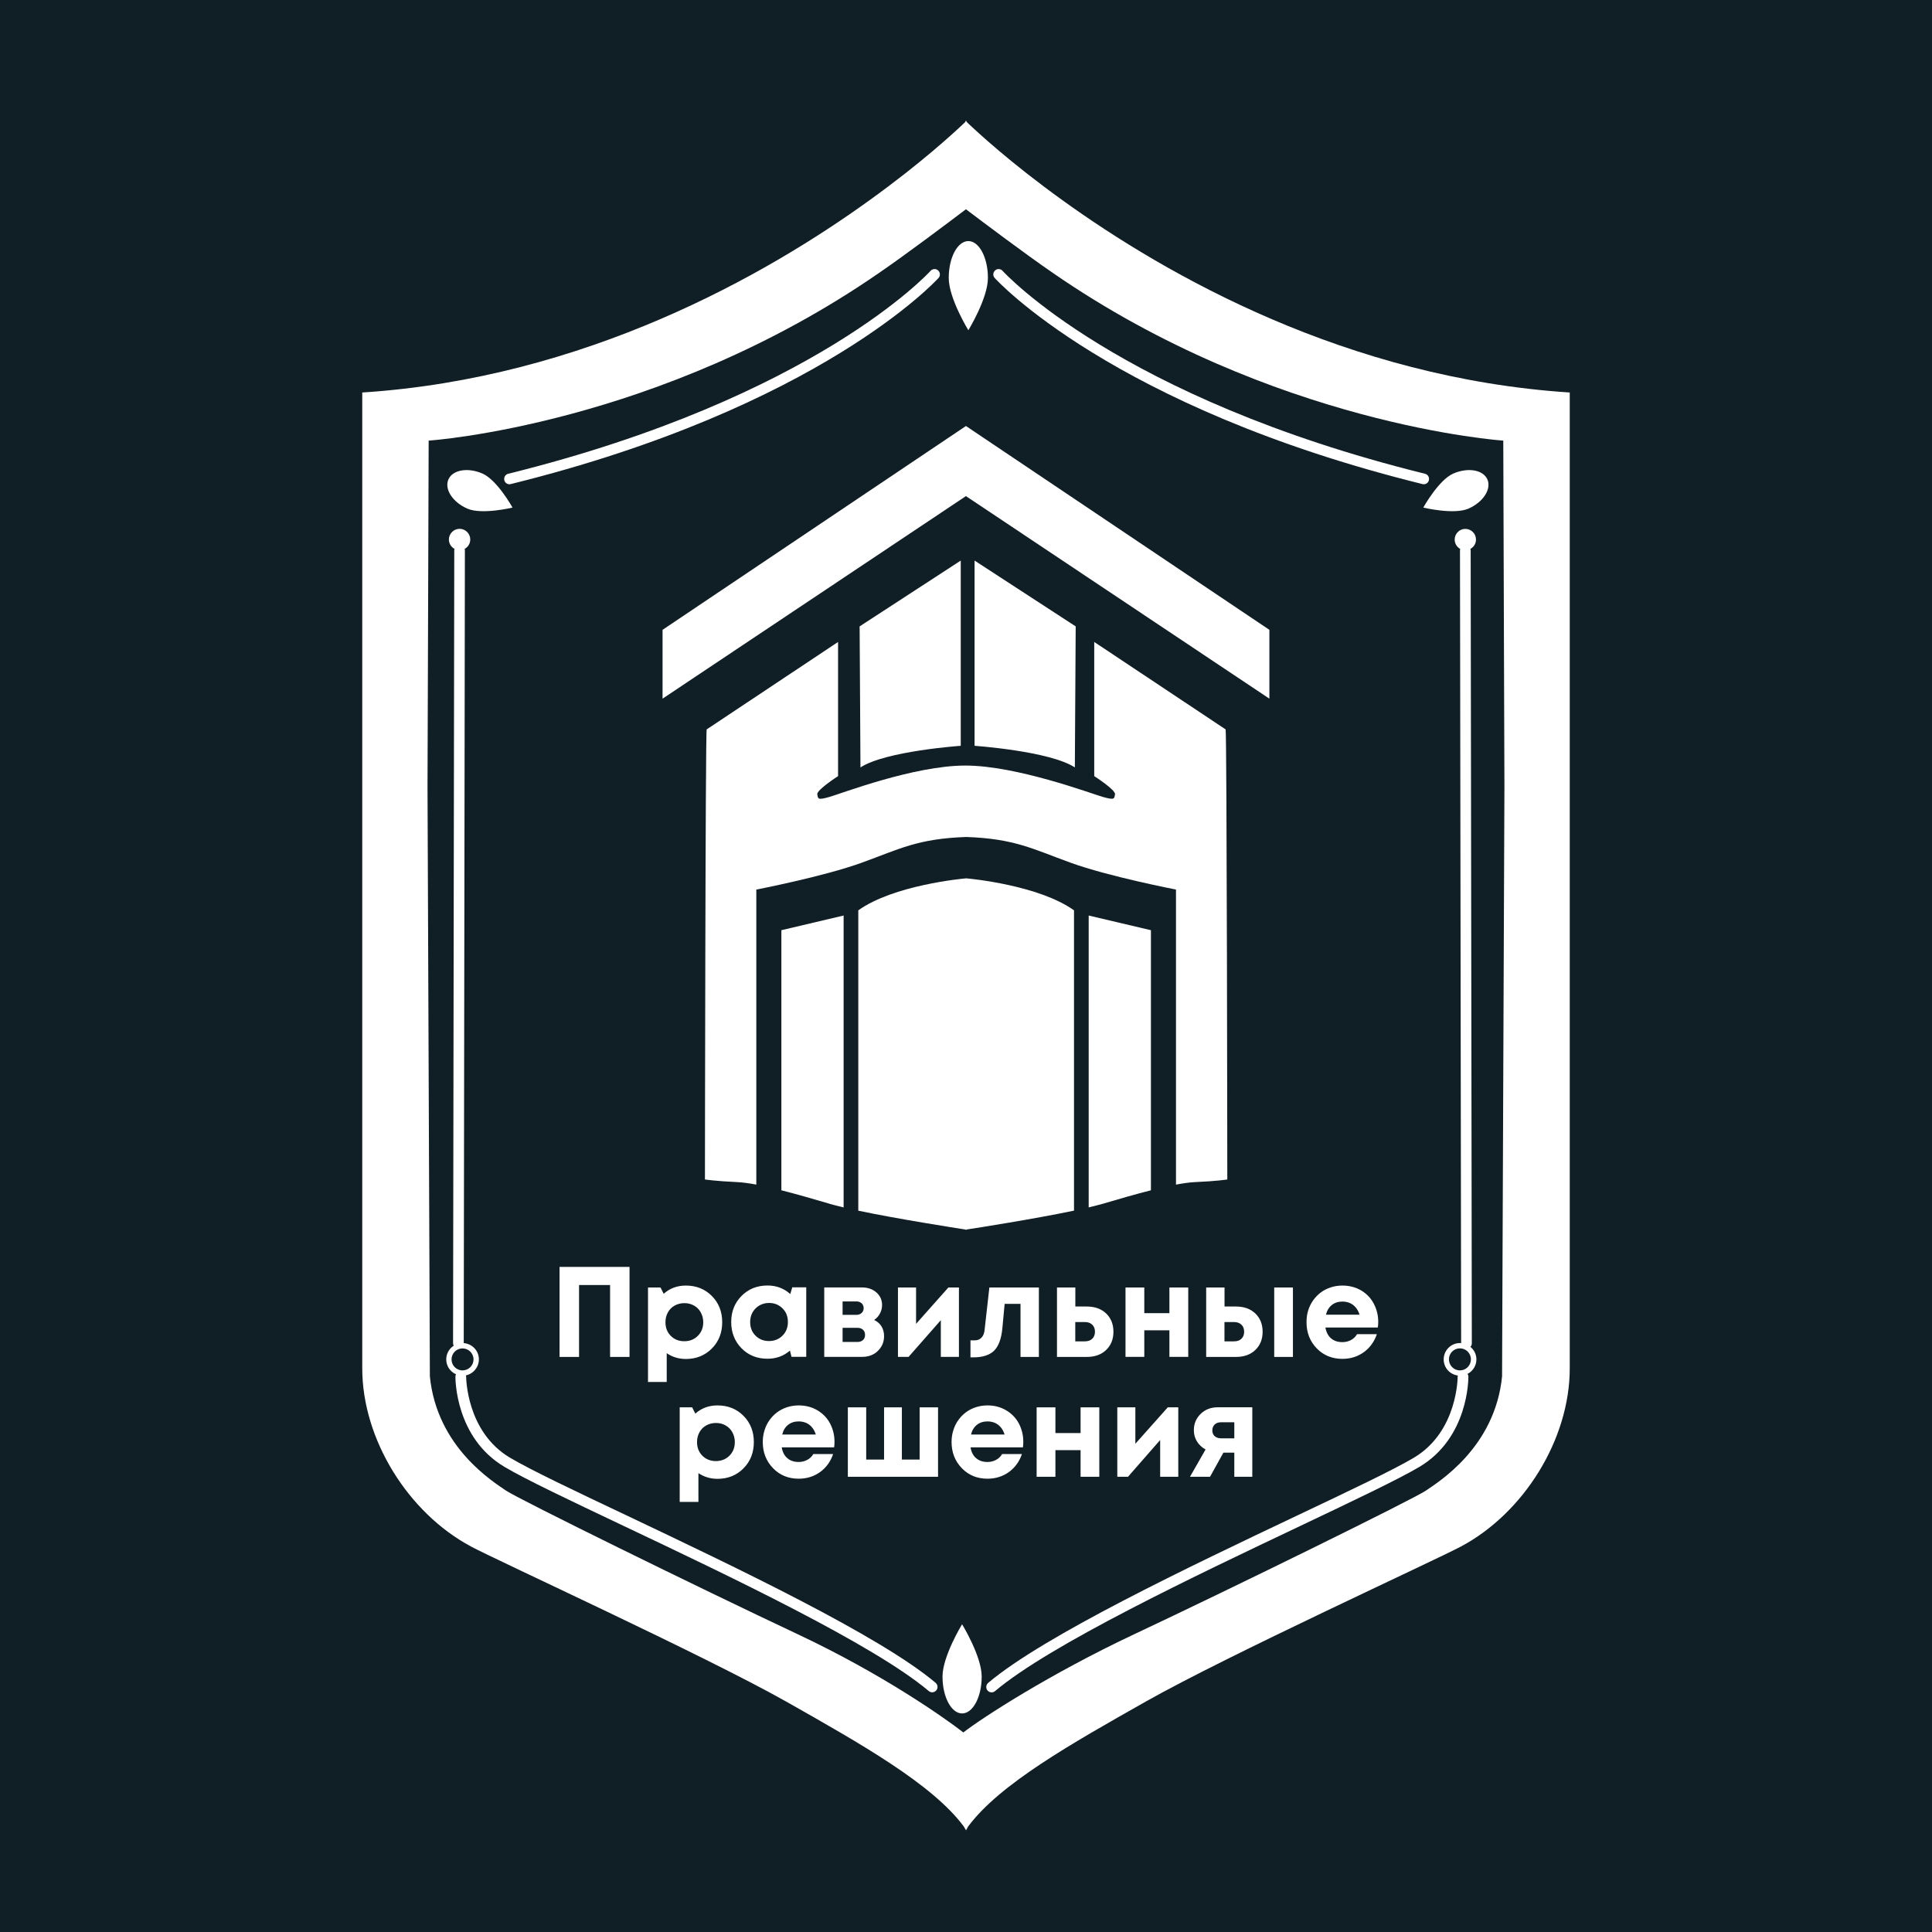 <?xml version="1.0" encoding="UTF-8"?> <svg xmlns="http://www.w3.org/2000/svg" xmlns:xlink="http://www.w3.org/1999/xlink" version="1.1" width="1000" height="1000"><rect width="100%" height="100%" fill="#808080" stroke="none"/><style> #light-icon { display: inline; } #dark-icon { display: none; } @media (prefers-color-scheme: dark) { #light-icon { display: none; } #dark-icon { display: inline; } } </style><g id="light-icon"><svg xmlns="http://www.w3.org/2000/svg" xmlns:xlink="http://www.w3.org/1999/xlink" version="1.1" width="1000" height="1000"><g clip-path="url(#SvgjsClipPath1038)"><rect width="1000" height="1000" fill="#ffffff"></rect><g transform="matrix(31.25,0,0,31.25,0,0)"><svg xmlns="http://www.w3.org/2000/svg" xmlns:xlink="http://www.w3.org/1999/xlink" version="1.1" width="32" height="32"><svg xmlns="http://www.w3.org/2000/svg" width="32" height="32" viewBox="0 0 32 32" fill="none"><rect width="32" height="32" fill="#101F25"></rect><path d="M7.799 25.614C8.241 25.851 11.663 27.417 13.021 28.183C14.248 28.878 15.441 29.548 15.964 30.253C15.969 30.261 16.001 30.316 16.001 30.316C16.012 30.298 16.028 30.261 16.035 30.253C16.558 29.548 17.75 28.878 18.978 28.183C20.334 27.416 23.758 25.85 24.2 25.614C25.242 25.058 26 23.838 26 22.665V6.501C22.316 6.262 19.328 4.565 17.593 3.313C16.742 2.7 16.192 2.193 16.01 2.019V2C16.01 2 16.003 2.006 16 2.01C15.997 2.007 15.993 2.004 15.99 2V2.019C15.808 2.193 15.258 2.7 14.407 3.313C12.672 4.565 9.683 6.263 6 6.501V22.665C6 23.837 6.758 25.058 7.8 25.614H7.799ZM7.1 7.298C7.1 7.298 10.908 7.046 14.563 4.518C15.006 4.215 15.723 3.675 15.999 3.466C16.275 3.675 16.993 4.215 17.435 4.518C21.09 7.046 24.899 7.298 24.899 7.298L24.918 13.028L24.879 22.797C24.762 23.979 23.816 24.55 23.621 24.687C23.424 24.824 20.415 26.302 18.782 27.07C17.381 27.729 16.261 28.457 15.956 28.695C15.651 28.457 14.618 27.729 13.217 27.07C11.584 26.302 8.575 24.824 8.378 24.687C8.182 24.55 7.237 23.979 7.12 22.797L7.081 13.028L7.1 7.298H7.1Z" fill="white"></path><path d="M21.025 10.432L15.999 7.056L10.974 10.432V11.572L15.999 8.217L21.025 11.572V10.432Z" fill="white"></path><path d="M15.913 9.285L14.238 10.375C14.238 10.346 14.252 12.711 14.252 12.711C14.668 12.439 15.913 12.353 15.913 12.353V9.285Z" fill="white"></path><path d="M16.142 9.285V12.353C16.142 12.353 17.387 12.439 17.803 12.711C17.803 12.711 17.817 10.345 17.817 10.375L16.142 9.285Z" fill="white"></path><path d="M13.737 19.938C13.803 19.957 13.883 19.977 13.973 19.999V15.164L12.942 15.407V19.715C13.193 19.778 13.466 19.858 13.737 19.937V19.938Z" fill="white"></path><path d="M16.002 20.366C16.009 20.367 16.013 20.368 16.013 20.368V20.364C16.171 20.34 17.119 20.192 17.789 20.052V15.078C17.206 14.661 16.074 14.554 16.003 14.548C15.931 14.554 14.799 14.661 14.216 15.078V20.053C14.886 20.193 15.832 20.34 15.99 20.365V20.369C15.99 20.369 15.995 20.369 16.002 20.367V20.366Z" fill="white"></path><path d="M20.328 19.536C20.328 19.536 20.321 12.102 20.3 12.081L18.124 10.633V12.855C18.124 12.855 18.482 13.085 18.468 13.156C18.454 13.228 18.468 13.256 18.267 13.2C18.067 13.142 16.837 12.68 15.989 12.68C15.14 12.68 13.937 13.143 13.737 13.2C13.537 13.257 13.551 13.228 13.537 13.156C13.523 13.085 13.881 12.855 13.881 12.855V10.633L11.705 12.081C11.683 12.102 11.676 19.536 11.676 19.536C11.676 19.536 11.863 19.564 12.206 19.579C12.297 19.583 12.406 19.598 12.527 19.621V14.734C12.527 14.734 13.644 14.518 14.274 14.289C14.904 14.06 15.201 13.891 16.003 13.863C16.804 13.891 17.101 14.06 17.732 14.289C18.362 14.518 19.478 14.734 19.478 14.734V19.621C19.599 19.598 19.708 19.583 19.798 19.579C20.142 19.565 20.328 19.536 20.328 19.536H20.328Z" fill="white"></path><path d="M19.063 15.407L18.032 15.164V19.998C18.122 19.977 18.201 19.956 18.267 19.938C18.538 19.858 18.812 19.778 19.063 19.715V15.407Z" fill="white"></path><path d="M16.363 4.604C16.363 4.267 16.218 3.993 16.039 3.993C15.859 3.993 15.714 4.267 15.714 4.604C15.714 4.941 16.039 5.47 16.039 5.47C16.039 5.47 16.363 4.941 16.363 4.604Z" fill="white"></path><path d="M15.611 27.769C15.611 28.106 15.756 28.38 15.935 28.38C16.115 28.38 16.26 28.106 16.26 27.769C16.26 27.432 15.935 26.903 15.935 26.903C15.935 26.903 15.611 27.432 15.611 27.769Z" fill="white"></path><path d="M24.323 8.424C24.565 8.318 24.706 8.102 24.636 7.941C24.566 7.781 24.313 7.738 24.07 7.844C23.828 7.95 23.574 8.407 23.574 8.407C23.574 8.407 24.081 8.53 24.324 8.424H24.323Z" fill="white"></path><path d="M7.739 8.424C7.981 8.53 8.489 8.407 8.489 8.407C8.489 8.407 8.235 7.95 7.992 7.844C7.75 7.738 7.497 7.781 7.427 7.941C7.357 8.102 7.497 8.318 7.74 8.424H7.739Z" fill="white"></path><path d="M8.438 8.021C8.445 8.021 8.452 8.021 8.459 8.018C13.599 6.747 15.526 4.625 15.545 4.604C15.578 4.568 15.574 4.512 15.538 4.479C15.502 4.446 15.446 4.45 15.413 4.486C15.395 4.507 13.497 6.589 8.418 7.847C8.37 7.858 8.342 7.906 8.353 7.954C8.363 7.995 8.399 8.021 8.439 8.021H8.438Z" fill="white"></path><path d="M23.56 8.018C23.567 8.02 23.574 8.021 23.581 8.021C23.621 8.021 23.657 7.995 23.667 7.954C23.678 7.906 23.65 7.858 23.602 7.847C18.523 6.59 16.625 4.507 16.606 4.486C16.574 4.45 16.518 4.446 16.482 4.479C16.445 4.512 16.442 4.568 16.475 4.604C16.493 4.625 18.421 6.747 23.561 8.018H23.56Z" fill="white"></path><path d="M7.552 22.763C7.547 22.774 7.543 22.787 7.543 22.8C7.543 22.841 7.542 23.812 8.354 24.295C8.697 24.5 9.449 24.856 10.319 25.269C12.071 26.1 14.471 27.239 15.383 28.009C15.4 28.023 15.42 28.03 15.44 28.03C15.465 28.03 15.49 28.019 15.508 27.998C15.539 27.961 15.534 27.905 15.497 27.873C14.567 27.088 12.155 25.945 10.395 25.108C9.528 24.698 8.781 24.343 8.445 24.143C7.723 23.713 7.721 22.811 7.721 22.802C7.721 22.794 7.718 22.788 7.716 22.781C7.839 22.755 7.932 22.646 7.932 22.515C7.932 22.373 7.821 22.257 7.681 22.246L7.7 9.113C7.7 9.105 7.698 9.098 7.696 9.091C7.751 9.061 7.789 9.004 7.789 8.936C7.789 8.838 7.709 8.759 7.612 8.759C7.515 8.759 7.435 8.839 7.435 8.936C7.435 9.004 7.473 9.061 7.528 9.091C7.526 9.098 7.524 9.105 7.524 9.113L7.504 22.249C7.504 22.263 7.509 22.276 7.515 22.289C7.441 22.337 7.391 22.42 7.391 22.515C7.391 22.626 7.457 22.721 7.553 22.762L7.552 22.763ZM7.661 22.334C7.761 22.334 7.843 22.415 7.843 22.516C7.843 22.617 7.761 22.698 7.661 22.698C7.56 22.698 7.479 22.617 7.479 22.516C7.479 22.415 7.56 22.334 7.661 22.334Z" fill="white"></path><path d="M24.354 22.309C24.369 22.293 24.378 22.273 24.378 22.25L24.359 9.114C24.359 9.106 24.356 9.099 24.354 9.092C24.409 9.062 24.447 9.005 24.447 8.937C24.447 8.839 24.368 8.76 24.27 8.76C24.173 8.76 24.094 8.84 24.094 8.937C24.094 9.005 24.132 9.062 24.186 9.092C24.185 9.099 24.182 9.106 24.182 9.114L24.201 22.247C24.194 22.247 24.188 22.245 24.182 22.245C24.033 22.245 23.912 22.366 23.912 22.516C23.912 22.653 24.014 22.766 24.147 22.783C24.145 22.79 24.143 22.796 24.143 22.803C24.143 22.812 24.144 23.712 23.419 24.144C23.083 24.344 22.336 24.699 21.47 25.109C19.709 25.945 17.297 27.089 16.367 27.874C16.33 27.906 16.325 27.962 16.356 27.999C16.374 28.02 16.399 28.031 16.424 28.031C16.445 28.031 16.465 28.024 16.481 28.01C17.393 27.24 19.793 26.102 21.546 25.27C22.415 24.857 23.166 24.5 23.51 24.296C24.322 23.813 24.321 22.842 24.321 22.801C24.321 22.784 24.315 22.769 24.307 22.756C24.394 22.711 24.454 22.621 24.454 22.516C24.454 22.433 24.416 22.36 24.357 22.31L24.354 22.309ZM24.181 22.698C24.08 22.698 23.999 22.616 23.999 22.515C23.999 22.414 24.08 22.333 24.181 22.333C24.282 22.333 24.363 22.414 24.363 22.515C24.363 22.616 24.282 22.698 24.181 22.698Z" fill="white"></path><path d="M10.427 22.475V20.984H9.268V22.475H9.591V21.284H10.105V22.475H10.427Z" fill="white"></path><path d="M10.733 21.325V22.89H11.043V22.413C11.137 22.477 11.242 22.509 11.361 22.509C11.532 22.509 11.675 22.451 11.79 22.336C11.905 22.22 11.962 22.075 11.962 21.9C11.962 21.726 11.905 21.581 11.791 21.466C11.677 21.351 11.533 21.293 11.361 21.293C11.217 21.293 11.094 21.338 10.993 21.429L10.94 21.325H10.734H10.733ZM11.062 21.738C11.088 21.69 11.125 21.652 11.173 21.625C11.222 21.598 11.276 21.584 11.335 21.584C11.394 21.584 11.448 21.597 11.496 21.625C11.543 21.651 11.581 21.689 11.607 21.738C11.634 21.787 11.648 21.841 11.648 21.9C11.648 21.991 11.618 22.067 11.558 22.126C11.499 22.185 11.424 22.215 11.334 22.215C11.244 22.215 11.169 22.185 11.11 22.126C11.051 22.067 11.022 21.991 11.022 21.9C11.022 21.841 11.035 21.787 11.062 21.738Z" fill="white"></path><path d="M13.084 22.37L13.11 22.473H13.354V21.322H13.123L13.089 21.433C12.984 21.339 12.859 21.292 12.713 21.292C12.54 21.292 12.396 21.349 12.282 21.465C12.168 21.58 12.111 21.724 12.111 21.896C12.111 22.069 12.168 22.216 12.282 22.332C12.396 22.448 12.54 22.505 12.713 22.505C12.856 22.505 12.98 22.46 13.085 22.369L13.084 22.37ZM12.425 21.897C12.425 21.838 12.438 21.784 12.465 21.736C12.492 21.689 12.53 21.651 12.577 21.623C12.624 21.596 12.677 21.581 12.738 21.581C12.827 21.581 12.901 21.611 12.961 21.671C13.021 21.73 13.05 21.805 13.05 21.896C13.05 21.988 13.02 22.063 12.961 22.122C12.902 22.181 12.827 22.212 12.737 22.212C12.646 22.212 12.572 22.181 12.513 22.122C12.454 22.063 12.425 21.988 12.425 21.896V21.897Z" fill="white"></path><path d="M14.54 22.375C14.609 22.309 14.643 22.227 14.643 22.129C14.643 22.068 14.628 22.014 14.6 21.968C14.571 21.922 14.53 21.887 14.478 21.863C14.518 21.836 14.551 21.801 14.574 21.757C14.597 21.714 14.61 21.667 14.61 21.616C14.61 21.531 14.578 21.461 14.515 21.406C14.452 21.351 14.372 21.324 14.274 21.324H13.652V22.474H14.28C14.385 22.474 14.472 22.442 14.541 22.375H14.54ZM13.956 21.556H14.187C14.21 21.556 14.23 21.561 14.248 21.571C14.266 21.579 14.28 21.593 14.29 21.609C14.299 21.625 14.305 21.645 14.305 21.667C14.305 21.698 14.294 21.725 14.272 21.746C14.25 21.767 14.222 21.778 14.188 21.778H13.956V21.556H13.956ZM13.956 22.227V21.993H14.202C14.24 21.993 14.271 22.003 14.294 22.025C14.317 22.046 14.328 22.075 14.328 22.111C14.328 22.146 14.316 22.175 14.294 22.195C14.271 22.216 14.241 22.227 14.202 22.227H13.956V22.227Z" fill="white"></path><path d="M15.883 22.474V21.325H15.708L15.173 21.927V21.325H14.873V22.474H15.049L15.583 21.866V22.474H15.883Z" fill="white"></path><path d="M17.208 21.325H16.387L16.308 22.027C16.303 22.083 16.285 22.126 16.257 22.155C16.229 22.184 16.194 22.2 16.151 22.2H16.074V22.482H16.125C16.276 22.482 16.389 22.445 16.464 22.373C16.539 22.3 16.585 22.177 16.602 22.004L16.64 21.596H16.903V22.475H17.207V21.325H17.208Z" fill="white"></path><path d="M18.442 22.058C18.442 21.933 18.401 21.832 18.321 21.755C18.24 21.678 18.133 21.64 18 21.64H17.811V21.325H17.507V22.475H18C18.134 22.475 18.24 22.437 18.321 22.36C18.401 22.283 18.442 22.183 18.442 22.058ZM18.091 22.174C18.061 22.203 18.02 22.217 17.967 22.217H17.81V21.897H17.967C18.02 21.897 18.061 21.912 18.091 21.941C18.121 21.969 18.136 22.009 18.136 22.058C18.136 22.106 18.121 22.145 18.091 22.174V22.174Z" fill="white"></path><path d="M19.681 21.325H19.369V21.75H18.953V21.325H18.642V22.474H18.953V22.034H19.369V22.474H19.681V21.325Z" fill="white"></path><path d="M20.913 22.058C20.913 21.933 20.872 21.832 20.792 21.755C20.711 21.678 20.604 21.64 20.471 21.64H20.282V21.325H19.978V22.475H20.471C20.605 22.475 20.712 22.437 20.792 22.36C20.872 22.283 20.913 22.183 20.913 22.058ZM20.562 22.174C20.532 22.203 20.492 22.217 20.439 22.217H20.281V21.897H20.439C20.491 21.897 20.532 21.912 20.562 21.941C20.592 21.969 20.607 22.009 20.607 22.058C20.607 22.106 20.592 22.145 20.562 22.174V22.174Z" fill="white"></path><path d="M21.415 21.325H21.105V22.475H21.415V21.325Z" fill="white"></path><path d="M22.828 21.896C22.828 21.786 22.803 21.686 22.754 21.593C22.706 21.501 22.635 21.427 22.544 21.373C22.452 21.32 22.349 21.293 22.235 21.293C22.166 21.293 22.102 21.303 22.041 21.323C21.98 21.343 21.925 21.371 21.877 21.407C21.829 21.443 21.787 21.486 21.751 21.536C21.715 21.587 21.687 21.643 21.668 21.704C21.648 21.767 21.64 21.832 21.64 21.9C21.64 22.072 21.696 22.216 21.809 22.333C21.922 22.45 22.065 22.507 22.235 22.507C22.368 22.507 22.485 22.47 22.588 22.397C22.691 22.323 22.762 22.223 22.805 22.098H22.477C22.453 22.14 22.419 22.172 22.377 22.195C22.334 22.218 22.287 22.23 22.235 22.23C22.158 22.23 22.095 22.209 22.046 22.167C21.998 22.126 21.967 22.066 21.953 21.988H22.821C22.826 21.957 22.828 21.926 22.828 21.896ZM21.962 21.774C21.979 21.706 22.012 21.653 22.059 21.615C22.107 21.577 22.166 21.558 22.235 21.558C22.28 21.558 22.322 21.567 22.36 21.583C22.397 21.6 22.43 21.625 22.456 21.657C22.483 21.689 22.504 21.728 22.518 21.775H21.963L21.962 21.774Z" fill="white"></path><path d="M11.567 24.399C11.661 24.462 11.766 24.494 11.884 24.494C12.056 24.494 12.199 24.437 12.314 24.321C12.429 24.205 12.486 24.06 12.486 23.885C12.486 23.711 12.429 23.566 12.315 23.451C12.201 23.336 12.057 23.278 11.884 23.278C11.741 23.278 11.618 23.323 11.517 23.414L11.464 23.31H11.258V24.876H11.568V24.399H11.567ZM11.585 23.723C11.611 23.675 11.649 23.637 11.696 23.61C11.745 23.583 11.799 23.569 11.858 23.569C11.917 23.569 11.971 23.582 12.019 23.61C12.066 23.637 12.104 23.675 12.13 23.723C12.157 23.772 12.171 23.826 12.171 23.885C12.171 23.976 12.141 24.052 12.082 24.111C12.022 24.17 11.947 24.2 11.857 24.2C11.767 24.2 11.693 24.17 11.633 24.111C11.574 24.052 11.545 23.976 11.545 23.885C11.545 23.826 11.558 23.772 11.585 23.723Z" fill="white"></path><path d="M13.822 23.881C13.822 23.771 13.797 23.671 13.749 23.578C13.7 23.486 13.63 23.413 13.539 23.359C13.447 23.305 13.344 23.278 13.229 23.278C13.161 23.278 13.097 23.288 13.036 23.308C12.975 23.328 12.92 23.356 12.872 23.392C12.823 23.428 12.782 23.471 12.746 23.521C12.709 23.572 12.682 23.628 12.663 23.69C12.643 23.752 12.634 23.817 12.634 23.885C12.634 24.057 12.691 24.201 12.804 24.318C12.917 24.435 13.059 24.492 13.229 24.492C13.363 24.492 13.48 24.455 13.583 24.382C13.685 24.308 13.757 24.208 13.799 24.084H13.471C13.447 24.125 13.414 24.157 13.371 24.18C13.329 24.203 13.281 24.215 13.229 24.215C13.152 24.215 13.089 24.194 13.041 24.152C12.992 24.111 12.961 24.051 12.948 23.973H13.816C13.82 23.942 13.822 23.911 13.822 23.881ZM12.956 23.76C12.973 23.691 13.005 23.638 13.053 23.6C13.101 23.562 13.159 23.543 13.229 23.543C13.274 23.543 13.316 23.552 13.354 23.568C13.391 23.585 13.424 23.61 13.45 23.642C13.477 23.674 13.498 23.713 13.512 23.76H12.957L12.956 23.76Z" fill="white"></path><path d="M15.232 24.175H14.938V23.31H14.643V24.175H14.347V23.31H14.043V24.46H15.537V23.31H15.232V24.175Z" fill="white"></path><path d="M16.949 23.881C16.949 23.771 16.924 23.671 16.876 23.578C16.827 23.486 16.756 23.413 16.665 23.359C16.573 23.305 16.471 23.278 16.356 23.278C16.288 23.278 16.224 23.288 16.163 23.308C16.102 23.328 16.047 23.356 15.999 23.392C15.95 23.428 15.909 23.471 15.873 23.521C15.836 23.572 15.809 23.628 15.79 23.69C15.77 23.752 15.761 23.817 15.761 23.885C15.761 24.057 15.818 24.201 15.931 24.318C16.044 24.435 16.186 24.492 16.356 24.492C16.489 24.492 16.607 24.455 16.71 24.382C16.812 24.308 16.884 24.208 16.926 24.084H16.598C16.574 24.125 16.541 24.157 16.498 24.18C16.456 24.203 16.408 24.215 16.356 24.215C16.279 24.215 16.216 24.194 16.168 24.152C16.119 24.111 16.088 24.051 16.075 23.973H16.943C16.947 23.942 16.949 23.911 16.949 23.881ZM16.083 23.76C16.1 23.691 16.133 23.638 16.18 23.6C16.228 23.562 16.286 23.543 16.356 23.543C16.401 23.543 16.443 23.552 16.481 23.568C16.518 23.585 16.55 23.61 16.577 23.642C16.604 23.674 16.625 23.713 16.639 23.76H16.084L16.083 23.76Z" fill="white"></path><path d="M18.208 24.46V23.31H17.898V23.736H17.481V23.31H17.17V24.46H17.481V24.019H17.898V24.46H18.208Z" fill="white"></path><path d="M19.516 24.46V23.31H19.342L18.805 23.913V23.31H18.506V24.46H18.683L19.216 23.851V24.46H19.516Z" fill="white"></path><path d="M20.742 24.46V23.309H20.17C20.057 23.309 19.962 23.345 19.887 23.418C19.812 23.491 19.774 23.581 19.774 23.689C19.774 23.757 19.791 23.819 19.825 23.874C19.858 23.929 19.906 23.974 19.968 24.008L19.71 24.46H20.042L20.263 24.061H20.444V24.46H20.742ZM20.227 23.823C20.196 23.823 20.169 23.818 20.147 23.806C20.125 23.795 20.108 23.78 20.097 23.76C20.085 23.74 20.08 23.717 20.08 23.691C20.08 23.652 20.093 23.62 20.119 23.594C20.145 23.569 20.181 23.557 20.227 23.557H20.444V23.823H20.227Z" fill="white"></path></svg></svg></g></g><defs><clipPath id="SvgjsClipPath1038"><rect width="1000" height="1000" x="0" y="0" rx="0" ry="0"></rect></clipPath></defs></svg></g><g id="dark-icon"><svg xmlns="http://www.w3.org/2000/svg" xmlns:xlink="http://www.w3.org/1999/xlink" version="1.1" width="1000" height="1000"><g><g transform="matrix(31.25,0,0,31.25,0,0)"><svg xmlns="http://www.w3.org/2000/svg" xmlns:xlink="http://www.w3.org/1999/xlink" version="1.1" width="32" height="32"><svg xmlns="http://www.w3.org/2000/svg" width="32" height="32" viewBox="0 0 32 32" fill="none"><rect width="32" height="32" fill="#101F25"></rect><path d="M7.799 25.614C8.241 25.851 11.663 27.417 13.021 28.183C14.248 28.878 15.441 29.548 15.964 30.253C15.969 30.261 16.001 30.316 16.001 30.316C16.012 30.298 16.028 30.261 16.035 30.253C16.558 29.548 17.75 28.878 18.978 28.183C20.334 27.416 23.758 25.85 24.2 25.614C25.242 25.058 26 23.838 26 22.665V6.501C22.316 6.262 19.328 4.565 17.593 3.313C16.742 2.7 16.192 2.193 16.01 2.019V2C16.01 2 16.003 2.006 16 2.01C15.997 2.007 15.993 2.004 15.99 2V2.019C15.808 2.193 15.258 2.7 14.407 3.313C12.672 4.565 9.683 6.263 6 6.501V22.665C6 23.837 6.758 25.058 7.8 25.614H7.799ZM7.1 7.298C7.1 7.298 10.908 7.046 14.563 4.518C15.006 4.215 15.723 3.675 15.999 3.466C16.275 3.675 16.993 4.215 17.435 4.518C21.09 7.046 24.899 7.298 24.899 7.298L24.918 13.028L24.879 22.797C24.762 23.979 23.816 24.55 23.621 24.687C23.424 24.824 20.415 26.302 18.782 27.07C17.381 27.729 16.261 28.457 15.956 28.695C15.651 28.457 14.618 27.729 13.217 27.07C11.584 26.302 8.575 24.824 8.378 24.687C8.182 24.55 7.237 23.979 7.12 22.797L7.081 13.028L7.1 7.298H7.1Z" fill="white"></path><path d="M21.025 10.432L15.999 7.056L10.974 10.432V11.572L15.999 8.217L21.025 11.572V10.432Z" fill="white"></path><path d="M15.913 9.285L14.238 10.375C14.238 10.346 14.252 12.711 14.252 12.711C14.668 12.439 15.913 12.353 15.913 12.353V9.285Z" fill="white"></path><path d="M16.142 9.285V12.353C16.142 12.353 17.387 12.439 17.803 12.711C17.803 12.711 17.817 10.345 17.817 10.375L16.142 9.285Z" fill="white"></path><path d="M13.737 19.938C13.803 19.957 13.883 19.977 13.973 19.999V15.164L12.942 15.407V19.715C13.193 19.778 13.466 19.858 13.737 19.937V19.938Z" fill="white"></path><path d="M16.002 20.366C16.009 20.367 16.013 20.368 16.013 20.368V20.364C16.171 20.34 17.119 20.192 17.789 20.052V15.078C17.206 14.661 16.074 14.554 16.003 14.548C15.931 14.554 14.799 14.661 14.216 15.078V20.053C14.886 20.193 15.832 20.34 15.99 20.365V20.369C15.99 20.369 15.995 20.369 16.002 20.367V20.366Z" fill="white"></path><path d="M20.328 19.536C20.328 19.536 20.321 12.102 20.3 12.081L18.124 10.633V12.855C18.124 12.855 18.482 13.085 18.468 13.156C18.454 13.228 18.468 13.256 18.267 13.2C18.067 13.142 16.837 12.68 15.989 12.68C15.14 12.68 13.937 13.143 13.737 13.2C13.537 13.257 13.551 13.228 13.537 13.156C13.523 13.085 13.881 12.855 13.881 12.855V10.633L11.705 12.081C11.683 12.102 11.676 19.536 11.676 19.536C11.676 19.536 11.863 19.564 12.206 19.579C12.297 19.583 12.406 19.598 12.527 19.621V14.734C12.527 14.734 13.644 14.518 14.274 14.289C14.904 14.06 15.201 13.891 16.003 13.863C16.804 13.891 17.101 14.06 17.732 14.289C18.362 14.518 19.478 14.734 19.478 14.734V19.621C19.599 19.598 19.708 19.583 19.798 19.579C20.142 19.565 20.328 19.536 20.328 19.536H20.328Z" fill="white"></path><path d="M19.063 15.407L18.032 15.164V19.998C18.122 19.977 18.201 19.956 18.267 19.938C18.538 19.858 18.812 19.778 19.063 19.715V15.407Z" fill="white"></path><path d="M16.363 4.604C16.363 4.267 16.218 3.993 16.039 3.993C15.859 3.993 15.714 4.267 15.714 4.604C15.714 4.941 16.039 5.47 16.039 5.47C16.039 5.47 16.363 4.941 16.363 4.604Z" fill="white"></path><path d="M15.611 27.769C15.611 28.106 15.756 28.38 15.935 28.38C16.115 28.38 16.26 28.106 16.26 27.769C16.26 27.432 15.935 26.903 15.935 26.903C15.935 26.903 15.611 27.432 15.611 27.769Z" fill="white"></path><path d="M24.323 8.424C24.565 8.318 24.706 8.102 24.636 7.941C24.566 7.781 24.313 7.738 24.07 7.844C23.828 7.95 23.574 8.407 23.574 8.407C23.574 8.407 24.081 8.53 24.324 8.424H24.323Z" fill="white"></path><path d="M7.739 8.424C7.981 8.53 8.489 8.407 8.489 8.407C8.489 8.407 8.235 7.95 7.992 7.844C7.75 7.738 7.497 7.781 7.427 7.941C7.357 8.102 7.497 8.318 7.74 8.424H7.739Z" fill="white"></path><path d="M8.438 8.021C8.445 8.021 8.452 8.021 8.459 8.018C13.599 6.747 15.526 4.625 15.545 4.604C15.578 4.568 15.574 4.512 15.538 4.479C15.502 4.446 15.446 4.45 15.413 4.486C15.395 4.507 13.497 6.589 8.418 7.847C8.37 7.858 8.342 7.906 8.353 7.954C8.363 7.995 8.399 8.021 8.439 8.021H8.438Z" fill="white"></path><path d="M23.56 8.018C23.567 8.02 23.574 8.021 23.581 8.021C23.621 8.021 23.657 7.995 23.667 7.954C23.678 7.906 23.65 7.858 23.602 7.847C18.523 6.59 16.625 4.507 16.606 4.486C16.574 4.45 16.518 4.446 16.482 4.479C16.445 4.512 16.442 4.568 16.475 4.604C16.493 4.625 18.421 6.747 23.561 8.018H23.56Z" fill="white"></path><path d="M7.552 22.763C7.547 22.774 7.543 22.787 7.543 22.8C7.543 22.841 7.542 23.812 8.354 24.295C8.697 24.5 9.449 24.856 10.319 25.269C12.071 26.1 14.471 27.239 15.383 28.009C15.4 28.023 15.42 28.03 15.44 28.03C15.465 28.03 15.49 28.019 15.508 27.998C15.539 27.961 15.534 27.905 15.497 27.873C14.567 27.088 12.155 25.945 10.395 25.108C9.528 24.698 8.781 24.343 8.445 24.143C7.723 23.713 7.721 22.811 7.721 22.802C7.721 22.794 7.718 22.788 7.716 22.781C7.839 22.755 7.932 22.646 7.932 22.515C7.932 22.373 7.821 22.257 7.681 22.246L7.7 9.113C7.7 9.105 7.698 9.098 7.696 9.091C7.751 9.061 7.789 9.004 7.789 8.936C7.789 8.838 7.709 8.759 7.612 8.759C7.515 8.759 7.435 8.839 7.435 8.936C7.435 9.004 7.473 9.061 7.528 9.091C7.526 9.098 7.524 9.105 7.524 9.113L7.504 22.249C7.504 22.263 7.509 22.276 7.515 22.289C7.441 22.337 7.391 22.42 7.391 22.515C7.391 22.626 7.457 22.721 7.553 22.762L7.552 22.763ZM7.661 22.334C7.761 22.334 7.843 22.415 7.843 22.516C7.843 22.617 7.761 22.698 7.661 22.698C7.56 22.698 7.479 22.617 7.479 22.516C7.479 22.415 7.56 22.334 7.661 22.334Z" fill="white"></path><path d="M24.354 22.309C24.369 22.293 24.378 22.273 24.378 22.25L24.359 9.114C24.359 9.106 24.356 9.099 24.354 9.092C24.409 9.062 24.447 9.005 24.447 8.937C24.447 8.839 24.368 8.76 24.27 8.76C24.173 8.76 24.094 8.84 24.094 8.937C24.094 9.005 24.132 9.062 24.186 9.092C24.185 9.099 24.182 9.106 24.182 9.114L24.201 22.247C24.194 22.247 24.188 22.245 24.182 22.245C24.033 22.245 23.912 22.366 23.912 22.516C23.912 22.653 24.014 22.766 24.147 22.783C24.145 22.79 24.143 22.796 24.143 22.803C24.143 22.812 24.144 23.712 23.419 24.144C23.083 24.344 22.336 24.699 21.47 25.109C19.709 25.945 17.297 27.089 16.367 27.874C16.33 27.906 16.325 27.962 16.356 27.999C16.374 28.02 16.399 28.031 16.424 28.031C16.445 28.031 16.465 28.024 16.481 28.01C17.393 27.24 19.793 26.102 21.546 25.27C22.415 24.857 23.166 24.5 23.51 24.296C24.322 23.813 24.321 22.842 24.321 22.801C24.321 22.784 24.315 22.769 24.307 22.756C24.394 22.711 24.454 22.621 24.454 22.516C24.454 22.433 24.416 22.36 24.357 22.31L24.354 22.309ZM24.181 22.698C24.08 22.698 23.999 22.616 23.999 22.515C23.999 22.414 24.08 22.333 24.181 22.333C24.282 22.333 24.363 22.414 24.363 22.515C24.363 22.616 24.282 22.698 24.181 22.698Z" fill="white"></path><path d="M10.427 22.475V20.984H9.268V22.475H9.591V21.284H10.105V22.475H10.427Z" fill="white"></path><path d="M10.733 21.325V22.89H11.043V22.413C11.137 22.477 11.242 22.509 11.361 22.509C11.532 22.509 11.675 22.451 11.79 22.336C11.905 22.22 11.962 22.075 11.962 21.9C11.962 21.726 11.905 21.581 11.791 21.466C11.677 21.351 11.533 21.293 11.361 21.293C11.217 21.293 11.094 21.338 10.993 21.429L10.94 21.325H10.734H10.733ZM11.062 21.738C11.088 21.69 11.125 21.652 11.173 21.625C11.222 21.598 11.276 21.584 11.335 21.584C11.394 21.584 11.448 21.597 11.496 21.625C11.543 21.651 11.581 21.689 11.607 21.738C11.634 21.787 11.648 21.841 11.648 21.9C11.648 21.991 11.618 22.067 11.558 22.126C11.499 22.185 11.424 22.215 11.334 22.215C11.244 22.215 11.169 22.185 11.11 22.126C11.051 22.067 11.022 21.991 11.022 21.9C11.022 21.841 11.035 21.787 11.062 21.738Z" fill="white"></path><path d="M13.084 22.37L13.11 22.473H13.354V21.322H13.123L13.089 21.433C12.984 21.339 12.859 21.292 12.713 21.292C12.54 21.292 12.396 21.349 12.282 21.465C12.168 21.58 12.111 21.724 12.111 21.896C12.111 22.069 12.168 22.216 12.282 22.332C12.396 22.448 12.54 22.505 12.713 22.505C12.856 22.505 12.98 22.46 13.085 22.369L13.084 22.37ZM12.425 21.897C12.425 21.838 12.438 21.784 12.465 21.736C12.492 21.689 12.53 21.651 12.577 21.623C12.624 21.596 12.677 21.581 12.738 21.581C12.827 21.581 12.901 21.611 12.961 21.671C13.021 21.73 13.05 21.805 13.05 21.896C13.05 21.988 13.02 22.063 12.961 22.122C12.902 22.181 12.827 22.212 12.737 22.212C12.646 22.212 12.572 22.181 12.513 22.122C12.454 22.063 12.425 21.988 12.425 21.896V21.897Z" fill="white"></path><path d="M14.54 22.375C14.609 22.309 14.643 22.227 14.643 22.129C14.643 22.068 14.628 22.014 14.6 21.968C14.571 21.922 14.53 21.887 14.478 21.863C14.518 21.836 14.551 21.801 14.574 21.757C14.597 21.714 14.61 21.667 14.61 21.616C14.61 21.531 14.578 21.461 14.515 21.406C14.452 21.351 14.372 21.324 14.274 21.324H13.652V22.474H14.28C14.385 22.474 14.472 22.442 14.541 22.375H14.54ZM13.956 21.556H14.187C14.21 21.556 14.23 21.561 14.248 21.571C14.266 21.579 14.28 21.593 14.29 21.609C14.299 21.625 14.305 21.645 14.305 21.667C14.305 21.698 14.294 21.725 14.272 21.746C14.25 21.767 14.222 21.778 14.188 21.778H13.956V21.556H13.956ZM13.956 22.227V21.993H14.202C14.24 21.993 14.271 22.003 14.294 22.025C14.317 22.046 14.328 22.075 14.328 22.111C14.328 22.146 14.316 22.175 14.294 22.195C14.271 22.216 14.241 22.227 14.202 22.227H13.956V22.227Z" fill="white"></path><path d="M15.883 22.474V21.325H15.708L15.173 21.927V21.325H14.873V22.474H15.049L15.583 21.866V22.474H15.883Z" fill="white"></path><path d="M17.208 21.325H16.387L16.308 22.027C16.303 22.083 16.285 22.126 16.257 22.155C16.229 22.184 16.194 22.2 16.151 22.2H16.074V22.482H16.125C16.276 22.482 16.389 22.445 16.464 22.373C16.539 22.3 16.585 22.177 16.602 22.004L16.64 21.596H16.903V22.475H17.207V21.325H17.208Z" fill="white"></path><path d="M18.442 22.058C18.442 21.933 18.401 21.832 18.321 21.755C18.24 21.678 18.133 21.64 18 21.64H17.811V21.325H17.507V22.475H18C18.134 22.475 18.24 22.437 18.321 22.36C18.401 22.283 18.442 22.183 18.442 22.058ZM18.091 22.174C18.061 22.203 18.02 22.217 17.967 22.217H17.81V21.897H17.967C18.02 21.897 18.061 21.912 18.091 21.941C18.121 21.969 18.136 22.009 18.136 22.058C18.136 22.106 18.121 22.145 18.091 22.174V22.174Z" fill="white"></path><path d="M19.681 21.325H19.369V21.75H18.953V21.325H18.642V22.474H18.953V22.034H19.369V22.474H19.681V21.325Z" fill="white"></path><path d="M20.913 22.058C20.913 21.933 20.872 21.832 20.792 21.755C20.711 21.678 20.604 21.64 20.471 21.64H20.282V21.325H19.978V22.475H20.471C20.605 22.475 20.712 22.437 20.792 22.36C20.872 22.283 20.913 22.183 20.913 22.058ZM20.562 22.174C20.532 22.203 20.492 22.217 20.439 22.217H20.281V21.897H20.439C20.491 21.897 20.532 21.912 20.562 21.941C20.592 21.969 20.607 22.009 20.607 22.058C20.607 22.106 20.592 22.145 20.562 22.174V22.174Z" fill="white"></path><path d="M21.415 21.325H21.105V22.475H21.415V21.325Z" fill="white"></path><path d="M22.828 21.896C22.828 21.786 22.803 21.686 22.754 21.593C22.706 21.501 22.635 21.427 22.544 21.373C22.452 21.32 22.349 21.293 22.235 21.293C22.166 21.293 22.102 21.303 22.041 21.323C21.98 21.343 21.925 21.371 21.877 21.407C21.829 21.443 21.787 21.486 21.751 21.536C21.715 21.587 21.687 21.643 21.668 21.704C21.648 21.767 21.64 21.832 21.64 21.9C21.64 22.072 21.696 22.216 21.809 22.333C21.922 22.45 22.065 22.507 22.235 22.507C22.368 22.507 22.485 22.47 22.588 22.397C22.691 22.323 22.762 22.223 22.805 22.098H22.477C22.453 22.14 22.419 22.172 22.377 22.195C22.334 22.218 22.287 22.23 22.235 22.23C22.158 22.23 22.095 22.209 22.046 22.167C21.998 22.126 21.967 22.066 21.953 21.988H22.821C22.826 21.957 22.828 21.926 22.828 21.896ZM21.962 21.774C21.979 21.706 22.012 21.653 22.059 21.615C22.107 21.577 22.166 21.558 22.235 21.558C22.28 21.558 22.322 21.567 22.36 21.583C22.397 21.6 22.43 21.625 22.456 21.657C22.483 21.689 22.504 21.728 22.518 21.775H21.963L21.962 21.774Z" fill="white"></path><path d="M11.567 24.399C11.661 24.462 11.766 24.494 11.884 24.494C12.056 24.494 12.199 24.437 12.314 24.321C12.429 24.205 12.486 24.06 12.486 23.885C12.486 23.711 12.429 23.566 12.315 23.451C12.201 23.336 12.057 23.278 11.884 23.278C11.741 23.278 11.618 23.323 11.517 23.414L11.464 23.31H11.258V24.876H11.568V24.399H11.567ZM11.585 23.723C11.611 23.675 11.649 23.637 11.696 23.61C11.745 23.583 11.799 23.569 11.858 23.569C11.917 23.569 11.971 23.582 12.019 23.61C12.066 23.637 12.104 23.675 12.13 23.723C12.157 23.772 12.171 23.826 12.171 23.885C12.171 23.976 12.141 24.052 12.082 24.111C12.022 24.17 11.947 24.2 11.857 24.2C11.767 24.2 11.693 24.17 11.633 24.111C11.574 24.052 11.545 23.976 11.545 23.885C11.545 23.826 11.558 23.772 11.585 23.723Z" fill="white"></path><path d="M13.822 23.881C13.822 23.771 13.797 23.671 13.749 23.578C13.7 23.486 13.63 23.413 13.539 23.359C13.447 23.305 13.344 23.278 13.229 23.278C13.161 23.278 13.097 23.288 13.036 23.308C12.975 23.328 12.92 23.356 12.872 23.392C12.823 23.428 12.782 23.471 12.746 23.521C12.709 23.572 12.682 23.628 12.663 23.69C12.643 23.752 12.634 23.817 12.634 23.885C12.634 24.057 12.691 24.201 12.804 24.318C12.917 24.435 13.059 24.492 13.229 24.492C13.363 24.492 13.48 24.455 13.583 24.382C13.685 24.308 13.757 24.208 13.799 24.084H13.471C13.447 24.125 13.414 24.157 13.371 24.18C13.329 24.203 13.281 24.215 13.229 24.215C13.152 24.215 13.089 24.194 13.041 24.152C12.992 24.111 12.961 24.051 12.948 23.973H13.816C13.82 23.942 13.822 23.911 13.822 23.881ZM12.956 23.76C12.973 23.691 13.005 23.638 13.053 23.6C13.101 23.562 13.159 23.543 13.229 23.543C13.274 23.543 13.316 23.552 13.354 23.568C13.391 23.585 13.424 23.61 13.45 23.642C13.477 23.674 13.498 23.713 13.512 23.76H12.957L12.956 23.76Z" fill="white"></path><path d="M15.232 24.175H14.938V23.31H14.643V24.175H14.347V23.31H14.043V24.46H15.537V23.31H15.232V24.175Z" fill="white"></path><path d="M16.949 23.881C16.949 23.771 16.924 23.671 16.876 23.578C16.827 23.486 16.756 23.413 16.665 23.359C16.573 23.305 16.471 23.278 16.356 23.278C16.288 23.278 16.224 23.288 16.163 23.308C16.102 23.328 16.047 23.356 15.999 23.392C15.95 23.428 15.909 23.471 15.873 23.521C15.836 23.572 15.809 23.628 15.79 23.69C15.77 23.752 15.761 23.817 15.761 23.885C15.761 24.057 15.818 24.201 15.931 24.318C16.044 24.435 16.186 24.492 16.356 24.492C16.489 24.492 16.607 24.455 16.71 24.382C16.812 24.308 16.884 24.208 16.926 24.084H16.598C16.574 24.125 16.541 24.157 16.498 24.18C16.456 24.203 16.408 24.215 16.356 24.215C16.279 24.215 16.216 24.194 16.168 24.152C16.119 24.111 16.088 24.051 16.075 23.973H16.943C16.947 23.942 16.949 23.911 16.949 23.881ZM16.083 23.76C16.1 23.691 16.133 23.638 16.18 23.6C16.228 23.562 16.286 23.543 16.356 23.543C16.401 23.543 16.443 23.552 16.481 23.568C16.518 23.585 16.55 23.61 16.577 23.642C16.604 23.674 16.625 23.713 16.639 23.76H16.084L16.083 23.76Z" fill="white"></path><path d="M18.208 24.46V23.31H17.898V23.736H17.481V23.31H17.17V24.46H17.481V24.019H17.898V24.46H18.208Z" fill="white"></path><path d="M19.516 24.46V23.31H19.342L18.805 23.913V23.31H18.506V24.46H18.683L19.216 23.851V24.46H19.516Z" fill="white"></path><path d="M20.742 24.46V23.309H20.17C20.057 23.309 19.962 23.345 19.887 23.418C19.812 23.491 19.774 23.581 19.774 23.689C19.774 23.757 19.791 23.819 19.825 23.874C19.858 23.929 19.906 23.974 19.968 24.008L19.71 24.46H20.042L20.263 24.061H20.444V24.46H20.742ZM20.227 23.823C20.196 23.823 20.169 23.818 20.147 23.806C20.125 23.795 20.108 23.78 20.097 23.76C20.085 23.74 20.08 23.717 20.08 23.691C20.08 23.652 20.093 23.62 20.119 23.594C20.145 23.569 20.181 23.557 20.227 23.557H20.444V23.823H20.227Z" fill="white"></path></svg></svg></g></g></svg></g></svg> 